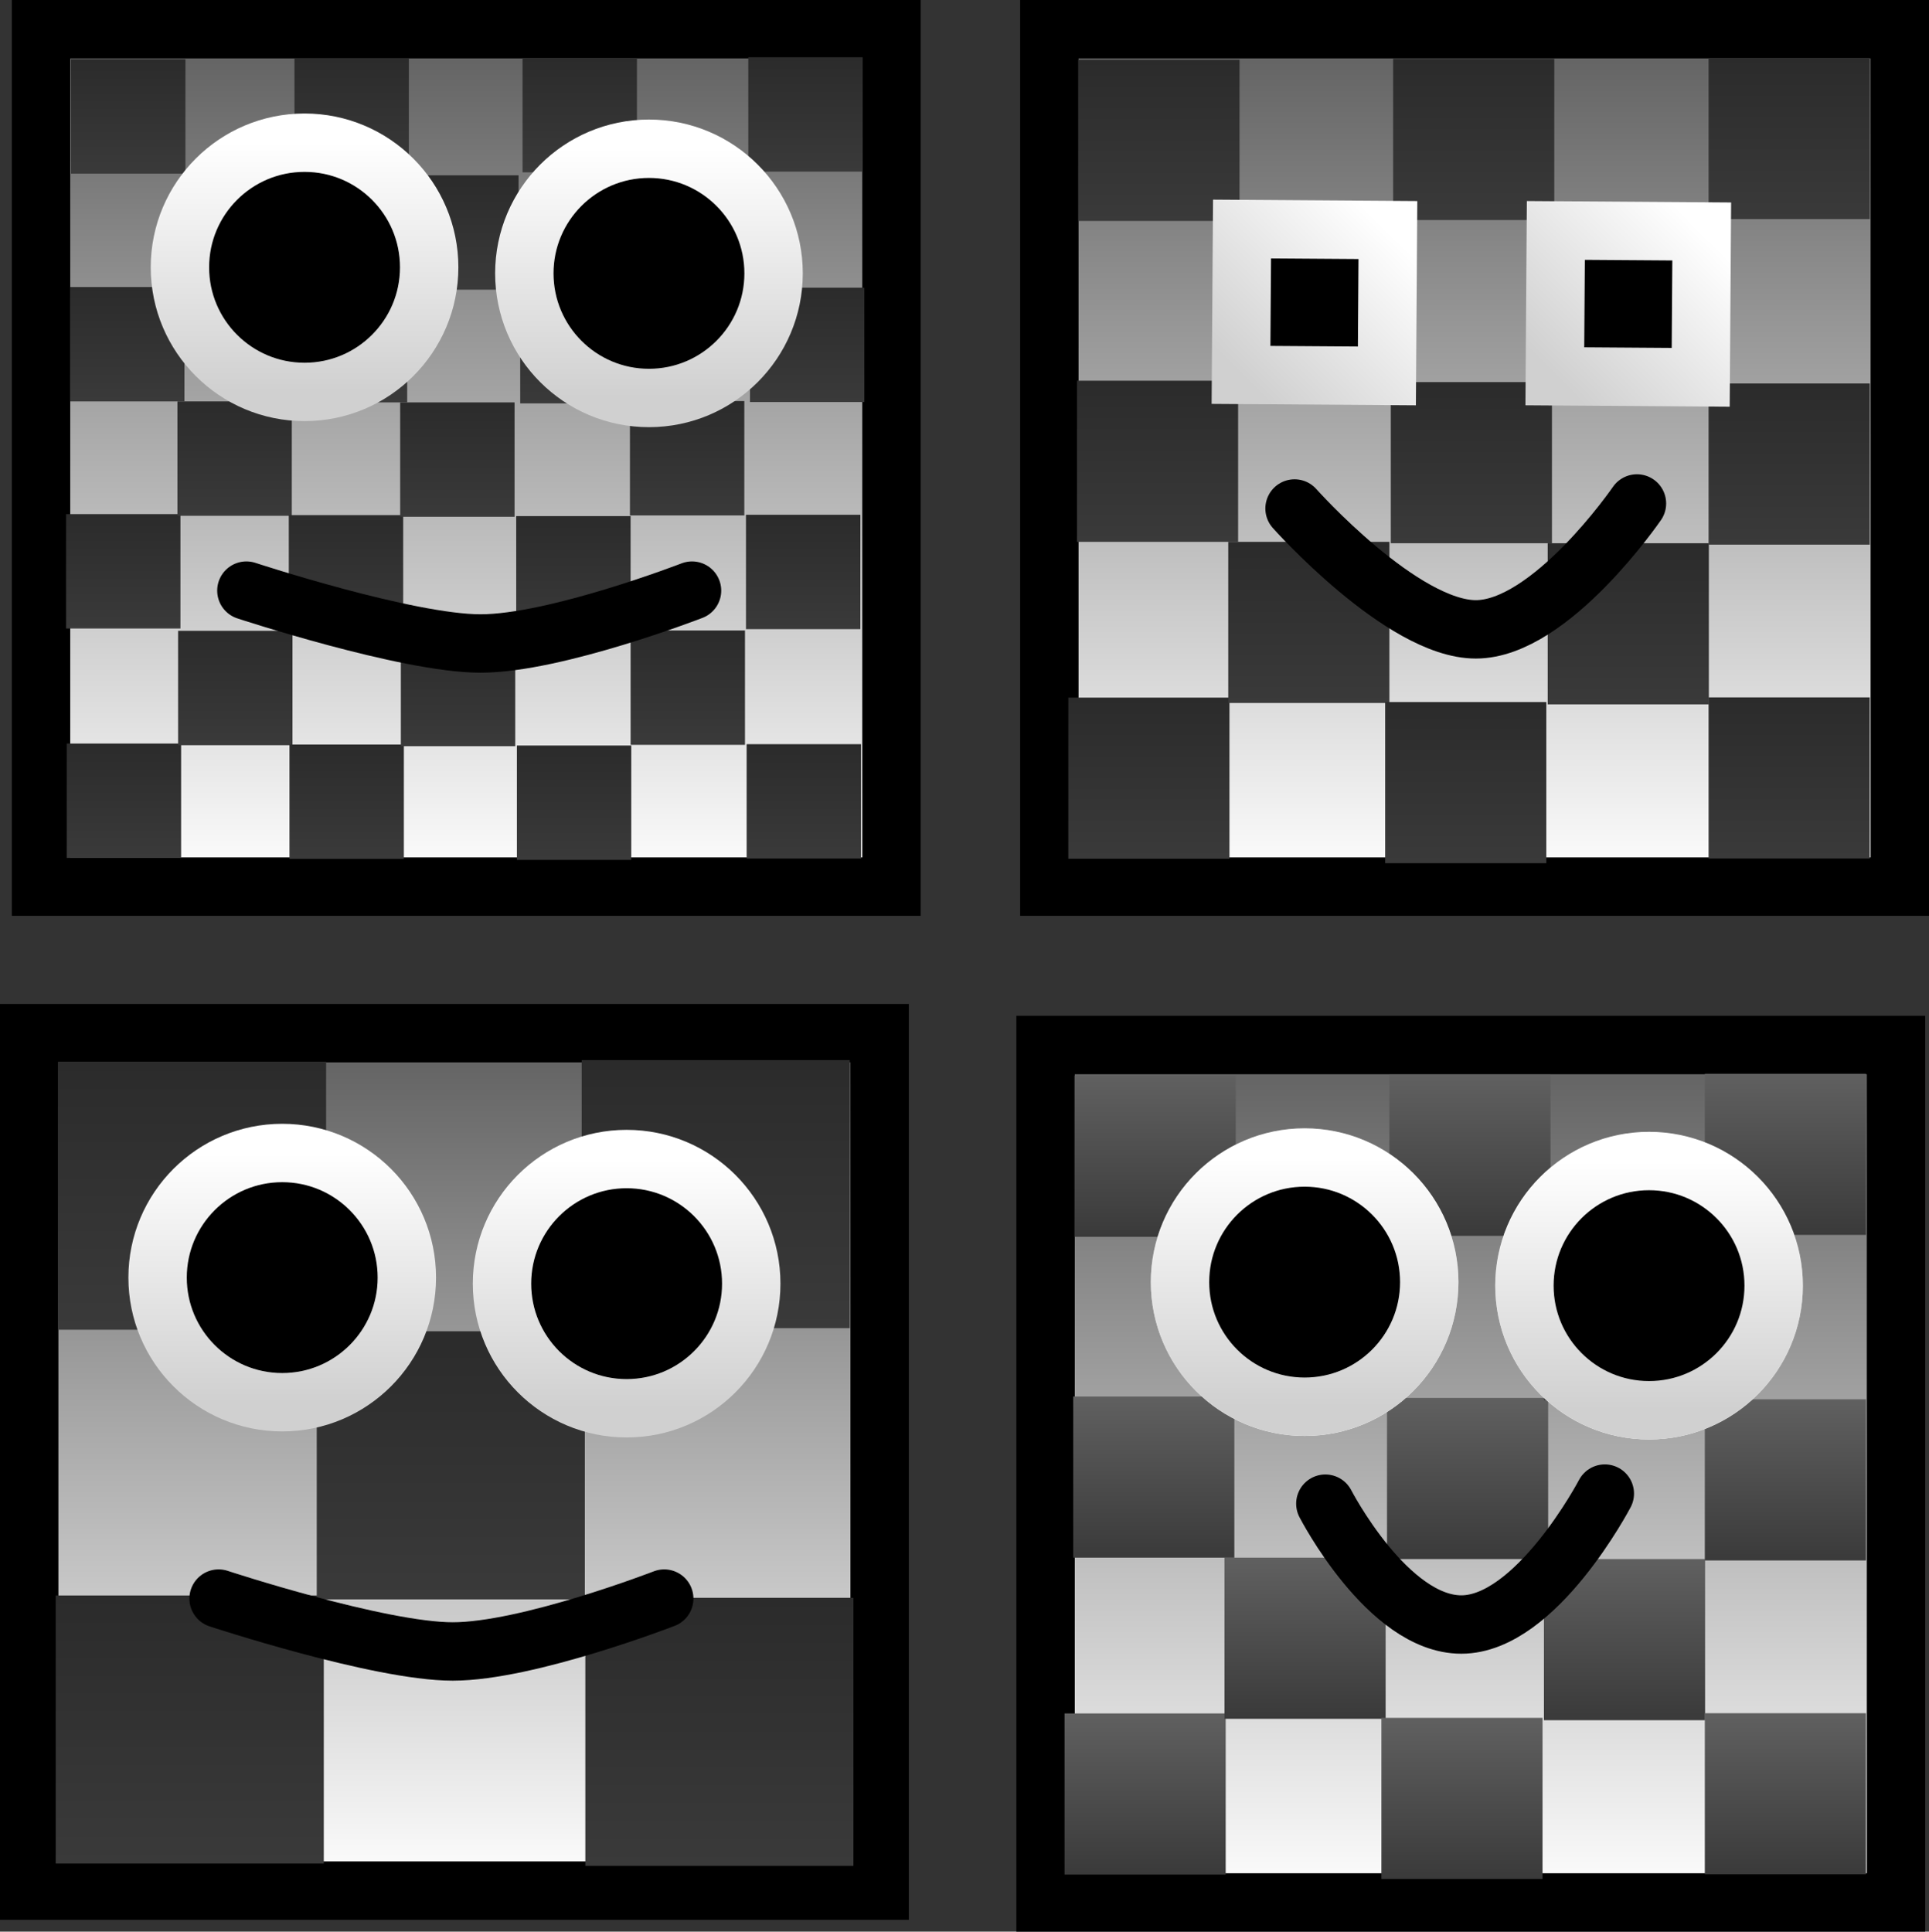 <svg version="1.1" xmlns="http://www.w3.org/2000/svg" xmlns:xlink="http://www.w3.org/1999/xlink" width="214.705" height="215.008" viewBox="0,0,214.705,215.008"><rect x="0" y="0" width="214.705" height="215.008" fill="#333333" stroke="none"/><defs><linearGradient x1="184.544" y1="75.746" x2="184.544" y2="171.185" gradientUnits="userSpaceOnUse" id="color-1"><stop offset="0" stop-color="#5f5f5f"/><stop offset="1" stop-color="#ffffff"/></linearGradient><linearGradient x1="146.44" y1="155.259" x2="146.44" y2="167.99" gradientUnits="userSpaceOnUse" id="color-2"><stop offset="0" stop-color="#2b2b2b"/><stop offset="1" stop-color="#3a3a3a"/></linearGradient><linearGradient x1="158.837" y1="142.713" x2="158.837" y2="155.444" gradientUnits="userSpaceOnUse" id="color-3"><stop offset="0" stop-color="#2b2b2b"/><stop offset="1" stop-color="#3a3a3a"/></linearGradient><linearGradient x1="171.233" y1="155.37" x2="171.233" y2="168.1" gradientUnits="userSpaceOnUse" id="color-4"><stop offset="0" stop-color="#2b2b2b"/><stop offset="1" stop-color="#3a3a3a"/></linearGradient><linearGradient x1="183.629" y1="142.824" x2="183.629" y2="155.555" gradientUnits="userSpaceOnUse" id="color-5"><stop offset="0" stop-color="#2b2b2b"/><stop offset="1" stop-color="#3a3a3a"/></linearGradient><linearGradient x1="196.546" y1="155.48" x2="196.546" y2="168.211" gradientUnits="userSpaceOnUse" id="color-6"><stop offset="0" stop-color="#2b2b2b"/><stop offset="1" stop-color="#3a3a3a"/></linearGradient><linearGradient x1="209.202" y1="142.674" x2="209.202" y2="155.405" gradientUnits="userSpaceOnUse" id="color-7"><stop offset="0" stop-color="#2b2b2b"/><stop offset="1" stop-color="#3a3a3a"/></linearGradient><linearGradient x1="222.118" y1="155.331" x2="222.118" y2="168.061" gradientUnits="userSpaceOnUse" id="color-8"><stop offset="0" stop-color="#2b2b2b"/><stop offset="1" stop-color="#3a3a3a"/></linearGradient><linearGradient x1="146.365" y1="129.723" x2="146.365" y2="142.453" gradientUnits="userSpaceOnUse" id="color-9"><stop offset="0" stop-color="#2b2b2b"/><stop offset="1" stop-color="#3a3a3a"/></linearGradient><linearGradient x1="158.762" y1="117.177" x2="158.762" y2="129.908" gradientUnits="userSpaceOnUse" id="color-10"><stop offset="0" stop-color="#2b2b2b"/><stop offset="1" stop-color="#3a3a3a"/></linearGradient><linearGradient x1="171.158" y1="129.833" x2="171.158" y2="142.564" gradientUnits="userSpaceOnUse" id="color-11"><stop offset="0" stop-color="#2b2b2b"/><stop offset="1" stop-color="#3a3a3a"/></linearGradient><linearGradient x1="183.555" y1="117.287" x2="183.555" y2="130.018" gradientUnits="userSpaceOnUse" id="color-12"><stop offset="0" stop-color="#2b2b2b"/><stop offset="1" stop-color="#3a3a3a"/></linearGradient><linearGradient x1="196.471" y1="129.943" x2="196.471" y2="142.674" gradientUnits="userSpaceOnUse" id="color-13"><stop offset="0" stop-color="#2b2b2b"/><stop offset="1" stop-color="#3a3a3a"/></linearGradient><linearGradient x1="209.127" y1="117.138" x2="209.127" y2="129.869" gradientUnits="userSpaceOnUse" id="color-14"><stop offset="0" stop-color="#2b2b2b"/><stop offset="1" stop-color="#3a3a3a"/></linearGradient><linearGradient x1="222.043" y1="129.794" x2="222.043" y2="142.525" gradientUnits="userSpaceOnUse" id="color-15"><stop offset="0" stop-color="#2b2b2b"/><stop offset="1" stop-color="#3a3a3a"/></linearGradient><linearGradient x1="146.81" y1="104.446" x2="146.81" y2="117.177" gradientUnits="userSpaceOnUse" id="color-16"><stop offset="0" stop-color="#2b2b2b"/><stop offset="1" stop-color="#3a3a3a"/></linearGradient><linearGradient x1="159.207" y1="91.9" x2="159.207" y2="104.631" gradientUnits="userSpaceOnUse" id="color-17"><stop offset="0" stop-color="#2b2b2b"/><stop offset="1" stop-color="#3a3a3a"/></linearGradient><linearGradient x1="171.603" y1="104.556" x2="171.603" y2="117.287" gradientUnits="userSpaceOnUse" id="color-18"><stop offset="0" stop-color="#2b2b2b"/><stop offset="1" stop-color="#3a3a3a"/></linearGradient><linearGradient x1="184" y1="92.01" x2="184" y2="104.741" gradientUnits="userSpaceOnUse" id="color-19"><stop offset="0" stop-color="#2b2b2b"/><stop offset="1" stop-color="#3a3a3a"/></linearGradient><linearGradient x1="196.916" y1="104.667" x2="196.916" y2="117.398" gradientUnits="userSpaceOnUse" id="color-20"><stop offset="0" stop-color="#2b2b2b"/><stop offset="1" stop-color="#3a3a3a"/></linearGradient><linearGradient x1="209.572" y1="91.861" x2="209.572" y2="104.592" gradientUnits="userSpaceOnUse" id="color-21"><stop offset="0" stop-color="#2b2b2b"/><stop offset="1" stop-color="#3a3a3a"/></linearGradient><linearGradient x1="222.488" y1="104.517" x2="222.488" y2="117.248" gradientUnits="userSpaceOnUse" id="color-22"><stop offset="0" stop-color="#2b2b2b"/><stop offset="1" stop-color="#3a3a3a"/></linearGradient><linearGradient x1="146.921" y1="79.094" x2="146.921" y2="91.825" gradientUnits="userSpaceOnUse" id="color-23"><stop offset="0" stop-color="#2b2b2b"/><stop offset="1" stop-color="#3a3a3a"/></linearGradient><linearGradient x1="171.788" y1="79.02" x2="171.788" y2="91.751" gradientUnits="userSpaceOnUse" id="color-24"><stop offset="0" stop-color="#2b2b2b"/><stop offset="1" stop-color="#3a3a3a"/></linearGradient><linearGradient x1="197.176" y1="78.945" x2="197.176" y2="91.676" gradientUnits="userSpaceOnUse" id="color-25"><stop offset="0" stop-color="#2b2b2b"/><stop offset="1" stop-color="#3a3a3a"/></linearGradient><linearGradient x1="222.303" y1="78.87" x2="222.303" y2="91.601" gradientUnits="userSpaceOnUse" id="color-26"><stop offset="0" stop-color="#2b2b2b"/><stop offset="1" stop-color="#3a3a3a"/></linearGradient><linearGradient x1="204.88" y1="89.052" x2="204.88" y2="116.794" gradientUnits="userSpaceOnUse" id="color-27"><stop offset="0" stop-color="#ffffff"/><stop offset="1" stop-color="#d0d0d0"/></linearGradient><linearGradient x1="166.546" y1="88.379" x2="166.546" y2="116.121" gradientUnits="userSpaceOnUse" id="color-28"><stop offset="0" stop-color="#ffffff"/><stop offset="1" stop-color="#d0d0d0"/></linearGradient><linearGradient x1="296.773" y1="75.746" x2="296.773" y2="171.185" gradientUnits="userSpaceOnUse" id="color-29"><stop offset="0" stop-color="#5f5f5f"/><stop offset="1" stop-color="#ffffff"/></linearGradient><linearGradient x1="260.524" y1="150.147" x2="260.524" y2="168.083" gradientUnits="userSpaceOnUse" id="color-30"><stop offset="0" stop-color="#2b2b2b"/><stop offset="1" stop-color="#3a3a3a"/></linearGradient><linearGradient x1="278.325" y1="132.808" x2="278.325" y2="150.744" gradientUnits="userSpaceOnUse" id="color-31"><stop offset="0" stop-color="#2b2b2b"/><stop offset="1" stop-color="#3a3a3a"/></linearGradient><linearGradient x1="295.79" y1="150.639" x2="295.79" y2="168.575" gradientUnits="userSpaceOnUse" id="color-32"><stop offset="0" stop-color="#2b2b2b"/><stop offset="1" stop-color="#3a3a3a"/></linearGradient><linearGradient x1="313.881" y1="132.963" x2="313.881" y2="150.899" gradientUnits="userSpaceOnUse" id="color-33"><stop offset="0" stop-color="#2b2b2b"/><stop offset="1" stop-color="#3a3a3a"/></linearGradient><linearGradient x1="331.788" y1="150.122" x2="331.788" y2="168.058" gradientUnits="userSpaceOnUse" id="color-34"><stop offset="0" stop-color="#2b2b2b"/><stop offset="1" stop-color="#3a3a3a"/></linearGradient><linearGradient x1="261.487" y1="114.872" x2="261.487" y2="132.808" gradientUnits="userSpaceOnUse" id="color-35"><stop offset="0" stop-color="#2b2b2b"/><stop offset="1" stop-color="#3a3a3a"/></linearGradient><linearGradient x1="278.952" y1="97.197" x2="278.952" y2="115.133" gradientUnits="userSpaceOnUse" id="color-36"><stop offset="0" stop-color="#2b2b2b"/><stop offset="1" stop-color="#3a3a3a"/></linearGradient><linearGradient x1="296.417" y1="115.027" x2="296.417" y2="132.963" gradientUnits="userSpaceOnUse" id="color-37"><stop offset="0" stop-color="#2b2b2b"/><stop offset="1" stop-color="#3a3a3a"/></linearGradient><linearGradient x1="313.881" y1="97.352" x2="313.881" y2="115.288" gradientUnits="userSpaceOnUse" id="color-38"><stop offset="0" stop-color="#2b2b2b"/><stop offset="1" stop-color="#3a3a3a"/></linearGradient><linearGradient x1="331.788" y1="115.183" x2="331.788" y2="133.119" gradientUnits="userSpaceOnUse" id="color-39"><stop offset="0" stop-color="#2b2b2b"/><stop offset="1" stop-color="#3a3a3a"/></linearGradient><linearGradient x1="261.643" y1="79.155" x2="261.643" y2="97.091" gradientUnits="userSpaceOnUse" id="color-40"><stop offset="0" stop-color="#2b2b2b"/><stop offset="1" stop-color="#3a3a3a"/></linearGradient><linearGradient x1="296.678" y1="79.05" x2="296.678" y2="96.986" gradientUnits="userSpaceOnUse" id="color-41"><stop offset="0" stop-color="#2b2b2b"/><stop offset="1" stop-color="#3a3a3a"/></linearGradient><linearGradient x1="331.788" y1="78.945" x2="331.788" y2="96.881" gradientUnits="userSpaceOnUse" id="color-42"><stop offset="0" stop-color="#2b2b2b"/><stop offset="1" stop-color="#3a3a3a"/></linearGradient><linearGradient x1="287.126" y1="98.103" x2="270.778" y2="114.226" gradientUnits="userSpaceOnUse" id="color-43"><stop offset="0" stop-color="#ffffff"/><stop offset="1" stop-color="#d0d0d0"/></linearGradient><linearGradient x1="322.056" y1="98.259" x2="305.707" y2="114.382" gradientUnits="userSpaceOnUse" id="color-44"><stop offset="0" stop-color="#ffffff"/><stop offset="1" stop-color="#d0d0d0"/></linearGradient><linearGradient x1="183.227" y1="187.498" x2="183.227" y2="282.937" gradientUnits="userSpaceOnUse" id="color-45"><stop offset="0" stop-color="#5f5f5f"/><stop offset="1" stop-color="#ffffff"/></linearGradient><linearGradient x1="181.78" y1="279.926" x2="181.78" y2="309.766" gradientUnits="userSpaceOnUse" id="color-46"><stop offset="0" stop-color="#2b2b2b"/><stop offset="1" stop-color="#3a3a3a"/></linearGradient><linearGradient x1="239.89" y1="280.185" x2="239.89" y2="310.024" gradientUnits="userSpaceOnUse" id="color-47"><stop offset="0" stop-color="#2b2b2b"/><stop offset="1" stop-color="#3a3a3a"/></linearGradient><linearGradient x1="153.767" y1="250.087" x2="153.767" y2="279.926" gradientUnits="userSpaceOnUse" id="color-48"><stop offset="0" stop-color="#2b2b2b"/><stop offset="1" stop-color="#3a3a3a"/></linearGradient><linearGradient x1="182.823" y1="220.681" x2="182.823" y2="250.521" gradientUnits="userSpaceOnUse" id="color-49"><stop offset="0" stop-color="#2b2b2b"/><stop offset="1" stop-color="#3a3a3a"/></linearGradient><linearGradient x1="212.719" y1="250.346" x2="212.719" y2="280.185" gradientUnits="userSpaceOnUse" id="color-50"><stop offset="0" stop-color="#2b2b2b"/><stop offset="1" stop-color="#3a3a3a"/></linearGradient><linearGradient x1="240.933" y1="220.94" x2="240.933" y2="250.779" gradientUnits="userSpaceOnUse" id="color-51"><stop offset="0" stop-color="#2b2b2b"/><stop offset="1" stop-color="#3a3a3a"/></linearGradient><linearGradient x1="154.026" y1="190.667" x2="154.026" y2="220.506" gradientUnits="userSpaceOnUse" id="color-52"><stop offset="0" stop-color="#2b2b2b"/><stop offset="1" stop-color="#3a3a3a"/></linearGradient><linearGradient x1="212.312" y1="190.492" x2="212.312" y2="220.331" gradientUnits="userSpaceOnUse" id="color-53"><stop offset="0" stop-color="#2b2b2b"/><stop offset="1" stop-color="#3a3a3a"/></linearGradient><linearGradient x1="164.06" y1="200.834" x2="164.06" y2="228.576" gradientUnits="userSpaceOnUse" id="color-54"><stop offset="0" stop-color="#ffffff"/><stop offset="1" stop-color="#d0d0d0"/></linearGradient><linearGradient x1="202.394" y1="201.507" x2="202.394" y2="229.249" gradientUnits="userSpaceOnUse" id="color-55"><stop offset="0" stop-color="#ffffff"/><stop offset="1" stop-color="#d0d0d0"/></linearGradient><linearGradient x1="296.353" y1="188.815" x2="296.353" y2="284.254" gradientUnits="userSpaceOnUse" id="color-56"><stop offset="0" stop-color="#5f5f5f"/><stop offset="1" stop-color="#ffffff"/></linearGradient><linearGradient x1="260.104" y1="263.216" x2="260.104" y2="281.152" gradientUnits="userSpaceOnUse" id="color-57"><stop offset="0" stop-color="#606060"/><stop offset="1" stop-color="#3a3a3a"/></linearGradient><linearGradient x1="277.905" y1="245.877" x2="277.905" y2="263.813" gradientUnits="userSpaceOnUse" id="color-58"><stop offset="0" stop-color="#606060"/><stop offset="1" stop-color="#3a3a3a"/></linearGradient><linearGradient x1="295.37" y1="263.708" x2="295.37" y2="281.644" gradientUnits="userSpaceOnUse" id="color-59"><stop offset="0" stop-color="#606060"/><stop offset="1" stop-color="#3a3a3a"/></linearGradient><linearGradient x1="313.462" y1="246.033" x2="313.462" y2="263.969" gradientUnits="userSpaceOnUse" id="color-60"><stop offset="0" stop-color="#606060"/><stop offset="1" stop-color="#3a3a3a"/></linearGradient><linearGradient x1="331.368" y1="263.191" x2="331.368" y2="281.127" gradientUnits="userSpaceOnUse" id="color-61"><stop offset="0" stop-color="#606060"/><stop offset="1" stop-color="#3a3a3a"/></linearGradient><linearGradient x1="261.068" y1="227.941" x2="261.068" y2="245.877" gradientUnits="userSpaceOnUse" id="color-62"><stop offset="0" stop-color="#606060"/><stop offset="1" stop-color="#3a3a3a"/></linearGradient><linearGradient x1="278.532" y1="210.266" x2="278.532" y2="228.202" gradientUnits="userSpaceOnUse" id="color-63"><stop offset="0" stop-color="#2b2b2b"/><stop offset="1" stop-color="#3a3a3a"/></linearGradient><linearGradient x1="295.997" y1="228.097" x2="295.997" y2="246.033" gradientUnits="userSpaceOnUse" id="color-64"><stop offset="0" stop-color="#606060"/><stop offset="1" stop-color="#3a3a3a"/></linearGradient><linearGradient x1="313.462" y1="210.422" x2="313.462" y2="228.358" gradientUnits="userSpaceOnUse" id="color-65"><stop offset="0" stop-color="#2b2b2b"/><stop offset="1" stop-color="#3a3a3a"/></linearGradient><linearGradient x1="331.368" y1="228.252" x2="331.368" y2="246.188" gradientUnits="userSpaceOnUse" id="color-66"><stop offset="0" stop-color="#606060"/><stop offset="1" stop-color="#3a3a3a"/></linearGradient><linearGradient x1="261.223" y1="192.225" x2="261.223" y2="210.161" gradientUnits="userSpaceOnUse" id="color-67"><stop offset="0" stop-color="#606060"/><stop offset="1" stop-color="#3a3a3a"/></linearGradient><linearGradient x1="296.258" y1="192.119" x2="296.258" y2="210.055" gradientUnits="userSpaceOnUse" id="color-68"><stop offset="0" stop-color="#606060"/><stop offset="1" stop-color="#3a3a3a"/></linearGradient><linearGradient x1="331.368" y1="192.014" x2="331.368" y2="209.95" gradientUnits="userSpaceOnUse" id="color-69"><stop offset="0" stop-color="#606060"/><stop offset="1" stop-color="#3a3a3a"/></linearGradient><linearGradient x1="277.859" y1="201.336" x2="277.859" y2="229.078" gradientUnits="userSpaceOnUse" id="color-70"><stop offset="0" stop-color="#878787"/><stop offset="1" stop-color="#ffffff"/></linearGradient><linearGradient x1="316.193" y1="201.728" x2="316.193" y2="229.47" gradientUnits="userSpaceOnUse" id="color-71"><stop offset="0" stop-color="#878787"/><stop offset="1" stop-color="#ffffff"/></linearGradient><linearGradient x1="277.859" y1="201.336" x2="277.859" y2="229.078" gradientUnits="userSpaceOnUse" id="color-72"><stop offset="0" stop-color="#ffffff"/><stop offset="1" stop-color="#d0d0d0"/></linearGradient><linearGradient x1="316.193" y1="201.728" x2="316.193" y2="229.47" gradientUnits="userSpaceOnUse" id="color-73"><stop offset="0" stop-color="#ffffff"/><stop offset="1" stop-color="#d0d0d0"/></linearGradient></defs><g transform="translate(-132.648,-72.496)"><g data-paper-data="{&quot;isPaintingLayer&quot;:true}" fill-rule="nonzero" stroke-width="6.5" stroke-linejoin="miter" stroke-miterlimit="10" stroke-dasharray="" stroke-dashoffset="0" style="mix-blend-mode: normal"><path d="M137.215,171.185v-95.439h94.659v95.439z" fill="url(#color-1)" stroke="#000000" stroke-linecap="butt"/><path d="M140.075,167.99v-12.731h12.731v12.731z" fill="url(#color-2)" stroke="none" stroke-linecap="butt"/><path d="M152.471,155.444v-12.731h12.731v12.731z" fill="url(#color-3)" stroke="none" stroke-linecap="butt"/><path d="M164.868,168.1v-12.731h12.731v12.731z" fill="url(#color-4)" stroke="none" stroke-linecap="butt"/><path d="M177.264,155.555v-12.731h12.731v12.731z" fill="url(#color-5)" stroke="none" stroke-linecap="butt"/><path d="M190.18,168.211v-12.731h12.731v12.731z" fill="url(#color-6)" stroke="none" stroke-linecap="butt"/><path d="M202.836,155.405v-12.731h12.731v12.731z" fill="url(#color-7)" stroke="none" stroke-linecap="butt"/><path d="M215.752,168.061v-12.731h12.731v12.731z" fill="url(#color-8)" stroke="none" stroke-linecap="butt"/><path d="M140,142.453v-12.731h12.731v12.731z" fill="url(#color-9)" stroke="none" stroke-linecap="butt"/><path d="M152.396,129.908v-12.731h12.731v12.731z" fill="url(#color-10)" stroke="none" stroke-linecap="butt"/><path d="M164.793,142.564v-12.731h12.731v12.731z" fill="url(#color-11)" stroke="none" stroke-linecap="butt"/><path d="M177.189,130.018v-12.731h12.731v12.731z" fill="url(#color-12)" stroke="none" stroke-linecap="butt"/><path d="M190.105,142.674v-12.731h12.731v12.731z" fill="url(#color-13)" stroke="none" stroke-linecap="butt"/><path d="M202.762,129.869v-12.731h12.731v12.731z" fill="url(#color-14)" stroke="none" stroke-linecap="butt"/><path d="M215.678,142.525v-12.731h12.731v12.731z" fill="url(#color-15)" stroke="none" stroke-linecap="butt"/><path d="M140.445,117.177v-12.731h12.731v12.731z" fill="url(#color-16)" stroke="none" stroke-linecap="butt"/><path d="M152.841,104.631v-12.731h12.731v12.731z" fill="url(#color-17)" stroke="none" stroke-linecap="butt"/><path d="M165.238,117.287v-12.731h12.731v12.731z" fill="url(#color-18)" stroke="none" stroke-linecap="butt"/><path d="M177.634,104.741v-12.731h12.731v12.731z" fill="url(#color-19)" stroke="none" stroke-linecap="butt"/><path d="M190.55,117.398v-12.731h12.731v12.731z" fill="url(#color-20)" stroke="none" stroke-linecap="butt"/><path d="M203.206,104.592v-12.731h12.731v12.731z" fill="url(#color-21)" stroke="none" stroke-linecap="butt"/><path d="M216.123,117.248v-12.731h12.731v12.731z" fill="url(#color-22)" stroke="none" stroke-linecap="butt"/><path d="M140.555,91.825v-12.731h12.731v12.731z" fill="url(#color-23)" stroke="none" stroke-linecap="butt"/><path d="M165.423,91.751v-12.731h12.731v12.731z" fill="url(#color-24)" stroke="none" stroke-linecap="butt"/><path d="M190.81,91.676v-12.731h12.731v12.731z" fill="url(#color-25)" stroke="none" stroke-linecap="butt"/><path d="M215.937,91.601v-12.731h12.731v12.731z" fill="url(#color-26)" stroke="none" stroke-linecap="butt"/><path d="M191.009,102.923c0,-7.661 6.21,-13.871 13.871,-13.871c7.661,0 13.871,6.21 13.871,13.871c0,7.661 -6.21,13.871 -13.871,13.871c-7.661,0 -13.871,-6.21 -13.871,-13.871z" fill="#000000" stroke="url(#color-27)" stroke-linecap="butt"/><path d="M152.675,102.25c0,-7.661 6.21,-13.871 13.871,-13.871c7.661,0 13.871,6.21 13.871,13.871c0,7.661 -6.21,13.871 -13.871,13.871c-7.661,0 -13.871,-6.21 -13.871,-13.871z" fill="#000000" stroke="url(#color-28)" stroke-linecap="butt"/><path d="M209.672,138.237c0,0 -15.203,5.885 -23.539,5.885c-8.195,0 -26.061,-5.885 -26.061,-5.885" fill="none" stroke="#000000" stroke-linecap="round"/><path d="M249.443,171.185v-95.439h94.659v95.439z" fill="url(#color-29)" stroke="#000000" stroke-linecap="butt"/><path d="M251.556,168.083v-17.936h17.936v17.936z" fill="url(#color-30)" stroke="none" stroke-linecap="butt"/><path d="M269.357,150.744v-17.936h17.936v17.936z" fill="url(#color-31)" stroke="none" stroke-linecap="butt"/><path d="M286.822,168.575v-17.936h17.936v17.936z" fill="url(#color-32)" stroke="none" stroke-linecap="butt"/><path d="M304.913,150.899v-17.936h17.936v17.936z" fill="url(#color-33)" stroke="none" stroke-linecap="butt"/><path d="M322.82,168.058v-17.936h17.936v17.936z" fill="url(#color-34)" stroke="none" stroke-linecap="butt"/><path d="M252.519,132.808v-17.936h17.936v17.936z" fill="url(#color-35)" stroke="none" stroke-linecap="butt"/><path d="M269.984,115.133v-17.936h17.936v17.936z" fill="url(#color-36)" stroke="none" stroke-linecap="butt"/><path d="M287.449,132.963v-17.936h17.936v17.936z" fill="url(#color-37)" stroke="none" stroke-linecap="butt"/><path d="M304.913,115.288v-17.936h17.936v17.936z" fill="url(#color-38)" stroke="none" stroke-linecap="butt"/><path d="M322.82,133.119v-17.936h17.936v17.936z" fill="url(#color-39)" stroke="none" stroke-linecap="butt"/><path d="M252.675,97.091v-17.936h17.936v17.936z" fill="url(#color-40)" stroke="none" stroke-linecap="butt"/><path d="M287.71,96.986v-17.936h17.936v17.936z" fill="url(#color-41)" stroke="none" stroke-linecap="butt"/><path d="M322.82,96.881v-17.936h17.936v17.936z" fill="url(#color-42)" stroke="none" stroke-linecap="butt"/><path d="M270.891,97.99l16.236,0.113l-0.113,16.236l-16.236,-0.113z" fill="#000000" stroke="url(#color-43)" stroke-linecap="butt"/><path d="M305.82,98.146l16.236,0.113l-0.113,16.236l-16.236,-0.113z" fill="#000000" stroke="url(#color-44)" stroke-linecap="butt"/><path d="M314.847,128.537c0,0 -9.599,14.011 -17.934,14.011c-8.195,0 -20.176,-13.451 -20.176,-13.451" fill="none" stroke="#000000" stroke-linecap="round"/><path d="M135.898,282.937v-95.439h94.659v95.439z" fill="url(#color-45)" stroke="#000000" stroke-linecap="butt"/><path d="M166.86,279.926h29.839z" fill="url(#color-46)" stroke="none" stroke-linecap="butt"/><path d="M224.971,280.185z" fill="url(#color-47)" stroke="none" stroke-linecap="butt"/><path d="M138.848,279.926v-29.839h29.839v29.839z" fill="url(#color-48)" stroke="none" stroke-linecap="butt"/><path d="M167.903,250.521v-29.839h29.839v29.839z" fill="url(#color-49)" stroke="none" stroke-linecap="butt"/><path d="M197.799,280.185v-29.839h29.839v29.839z" fill="url(#color-50)" stroke="none" stroke-linecap="butt"/><path d="M226.014,220.94v29.839z" fill="url(#color-51)" stroke="none" stroke-linecap="butt"/><path d="M139.106,220.506v-29.839h29.839v29.839z" fill="url(#color-52)" stroke="none" stroke-linecap="butt"/><path d="M197.392,220.331v-29.839h29.839v29.839z" fill="url(#color-53)" stroke="none" stroke-linecap="butt"/><path d="M150.189,214.705c0,-7.661 6.21,-13.871 13.871,-13.871c7.661,0 13.871,6.21 13.871,13.871c0,7.661 -6.21,13.871 -13.871,13.871c-7.661,0 -13.871,-6.21 -13.871,-13.871z" fill="#000000" stroke="url(#color-54)" stroke-linecap="butt"/><path d="M206.579,250.434c0,0 -15.203,5.885 -23.539,5.885c-8.195,0 -26.061,-5.885 -26.061,-5.885" fill="none" stroke="#000000" stroke-linecap="round"/><path d="M188.523,215.378c0,-7.661 6.21,-13.871 13.871,-13.871c7.661,0 13.871,6.21 13.871,13.871c0,7.661 -6.21,13.871 -13.871,13.871c-7.661,0 -13.871,-6.21 -13.871,-13.871z" fill="#000000" stroke="url(#color-55)" stroke-linecap="butt"/><path d="M249.023,284.254v-95.439h94.659v95.439z" fill="url(#color-56)" stroke="#000000" stroke-linecap="butt"/><path d="M251.136,281.152v-17.936h17.936v17.936z" fill="url(#color-57)" stroke="none" stroke-linecap="butt"/><path d="M268.937,263.813v-17.936h17.936v17.936z" fill="url(#color-58)" stroke="none" stroke-linecap="butt"/><path d="M286.402,281.644v-17.936h17.936v17.936z" fill="url(#color-59)" stroke="none" stroke-linecap="butt"/><path d="M304.494,263.969v-17.936h17.936v17.936z" fill="url(#color-60)" stroke="none" stroke-linecap="butt"/><path d="M322.4,281.127v-17.936h17.936v17.936z" fill="url(#color-61)" stroke="none" stroke-linecap="butt"/><path d="M252.1,245.877v-17.936h17.936v17.936z" fill="url(#color-62)" stroke="none" stroke-linecap="butt"/><path d="M269.564,228.202v-17.936h17.936v17.936z" fill="url(#color-63)" stroke="none" stroke-linecap="butt"/><path d="M287.029,246.033v-17.936h17.936v17.936z" fill="url(#color-64)" stroke="none" stroke-linecap="butt"/><path d="M304.494,228.358v-17.936h17.936v17.936z" fill="url(#color-65)" stroke="none" stroke-linecap="butt"/><path d="M322.4,246.188v-17.936h17.936v17.936z" fill="url(#color-66)" stroke="none" stroke-linecap="butt"/><path d="M252.255,210.161v-17.936h17.936v17.936z" fill="url(#color-67)" stroke="none" stroke-linecap="butt"/><path d="M287.29,210.055v-17.936h17.936v17.936z" fill="url(#color-68)" stroke="none" stroke-linecap="butt"/><path d="M322.4,209.95v-17.936h17.936v17.936z" fill="url(#color-69)" stroke="none" stroke-linecap="butt"/><path d="M263.988,215.207c0,-7.661 6.21,-13.871 13.871,-13.871c7.661,0 13.871,6.21 13.871,13.871c0,7.661 -6.21,13.871 -13.871,13.871c-7.661,0 -13.871,-6.21 -13.871,-13.871z" fill="#000000" stroke="url(#color-70)" stroke-linecap="butt"/><path d="M311.27,238.747c0,0 -7.637,14.572 -15.973,14.572c-8.195,0 -15.132,-13.451 -15.132,-13.451" fill="none" stroke="#000000" stroke-linecap="round"/><path d="M302.322,215.599c0,-7.661 6.21,-13.871 13.871,-13.871c7.661,0 13.871,6.21 13.871,13.871c0,7.661 -6.21,13.871 -13.871,13.871c-7.661,0 -13.871,-6.21 -13.871,-13.871z" fill="#000000" stroke="url(#color-71)" stroke-linecap="butt"/><path d="M263.988,215.207c0,-7.661 6.21,-13.871 13.871,-13.871c7.661,0 13.871,6.21 13.871,13.871c0,7.661 -6.21,13.871 -13.871,13.871c-7.661,0 -13.871,-6.21 -13.871,-13.871z" fill="#000000" stroke="url(#color-72)" stroke-linecap="butt"/><path d="M302.322,215.599c0,-7.661 6.21,-13.871 13.871,-13.871c7.661,0 13.871,6.21 13.871,13.871c0,7.661 -6.21,13.871 -13.871,13.871c-7.661,0 -13.871,-6.21 -13.871,-13.871z" fill="#000000" stroke="url(#color-73)" stroke-linecap="butt"/></g></g></svg>